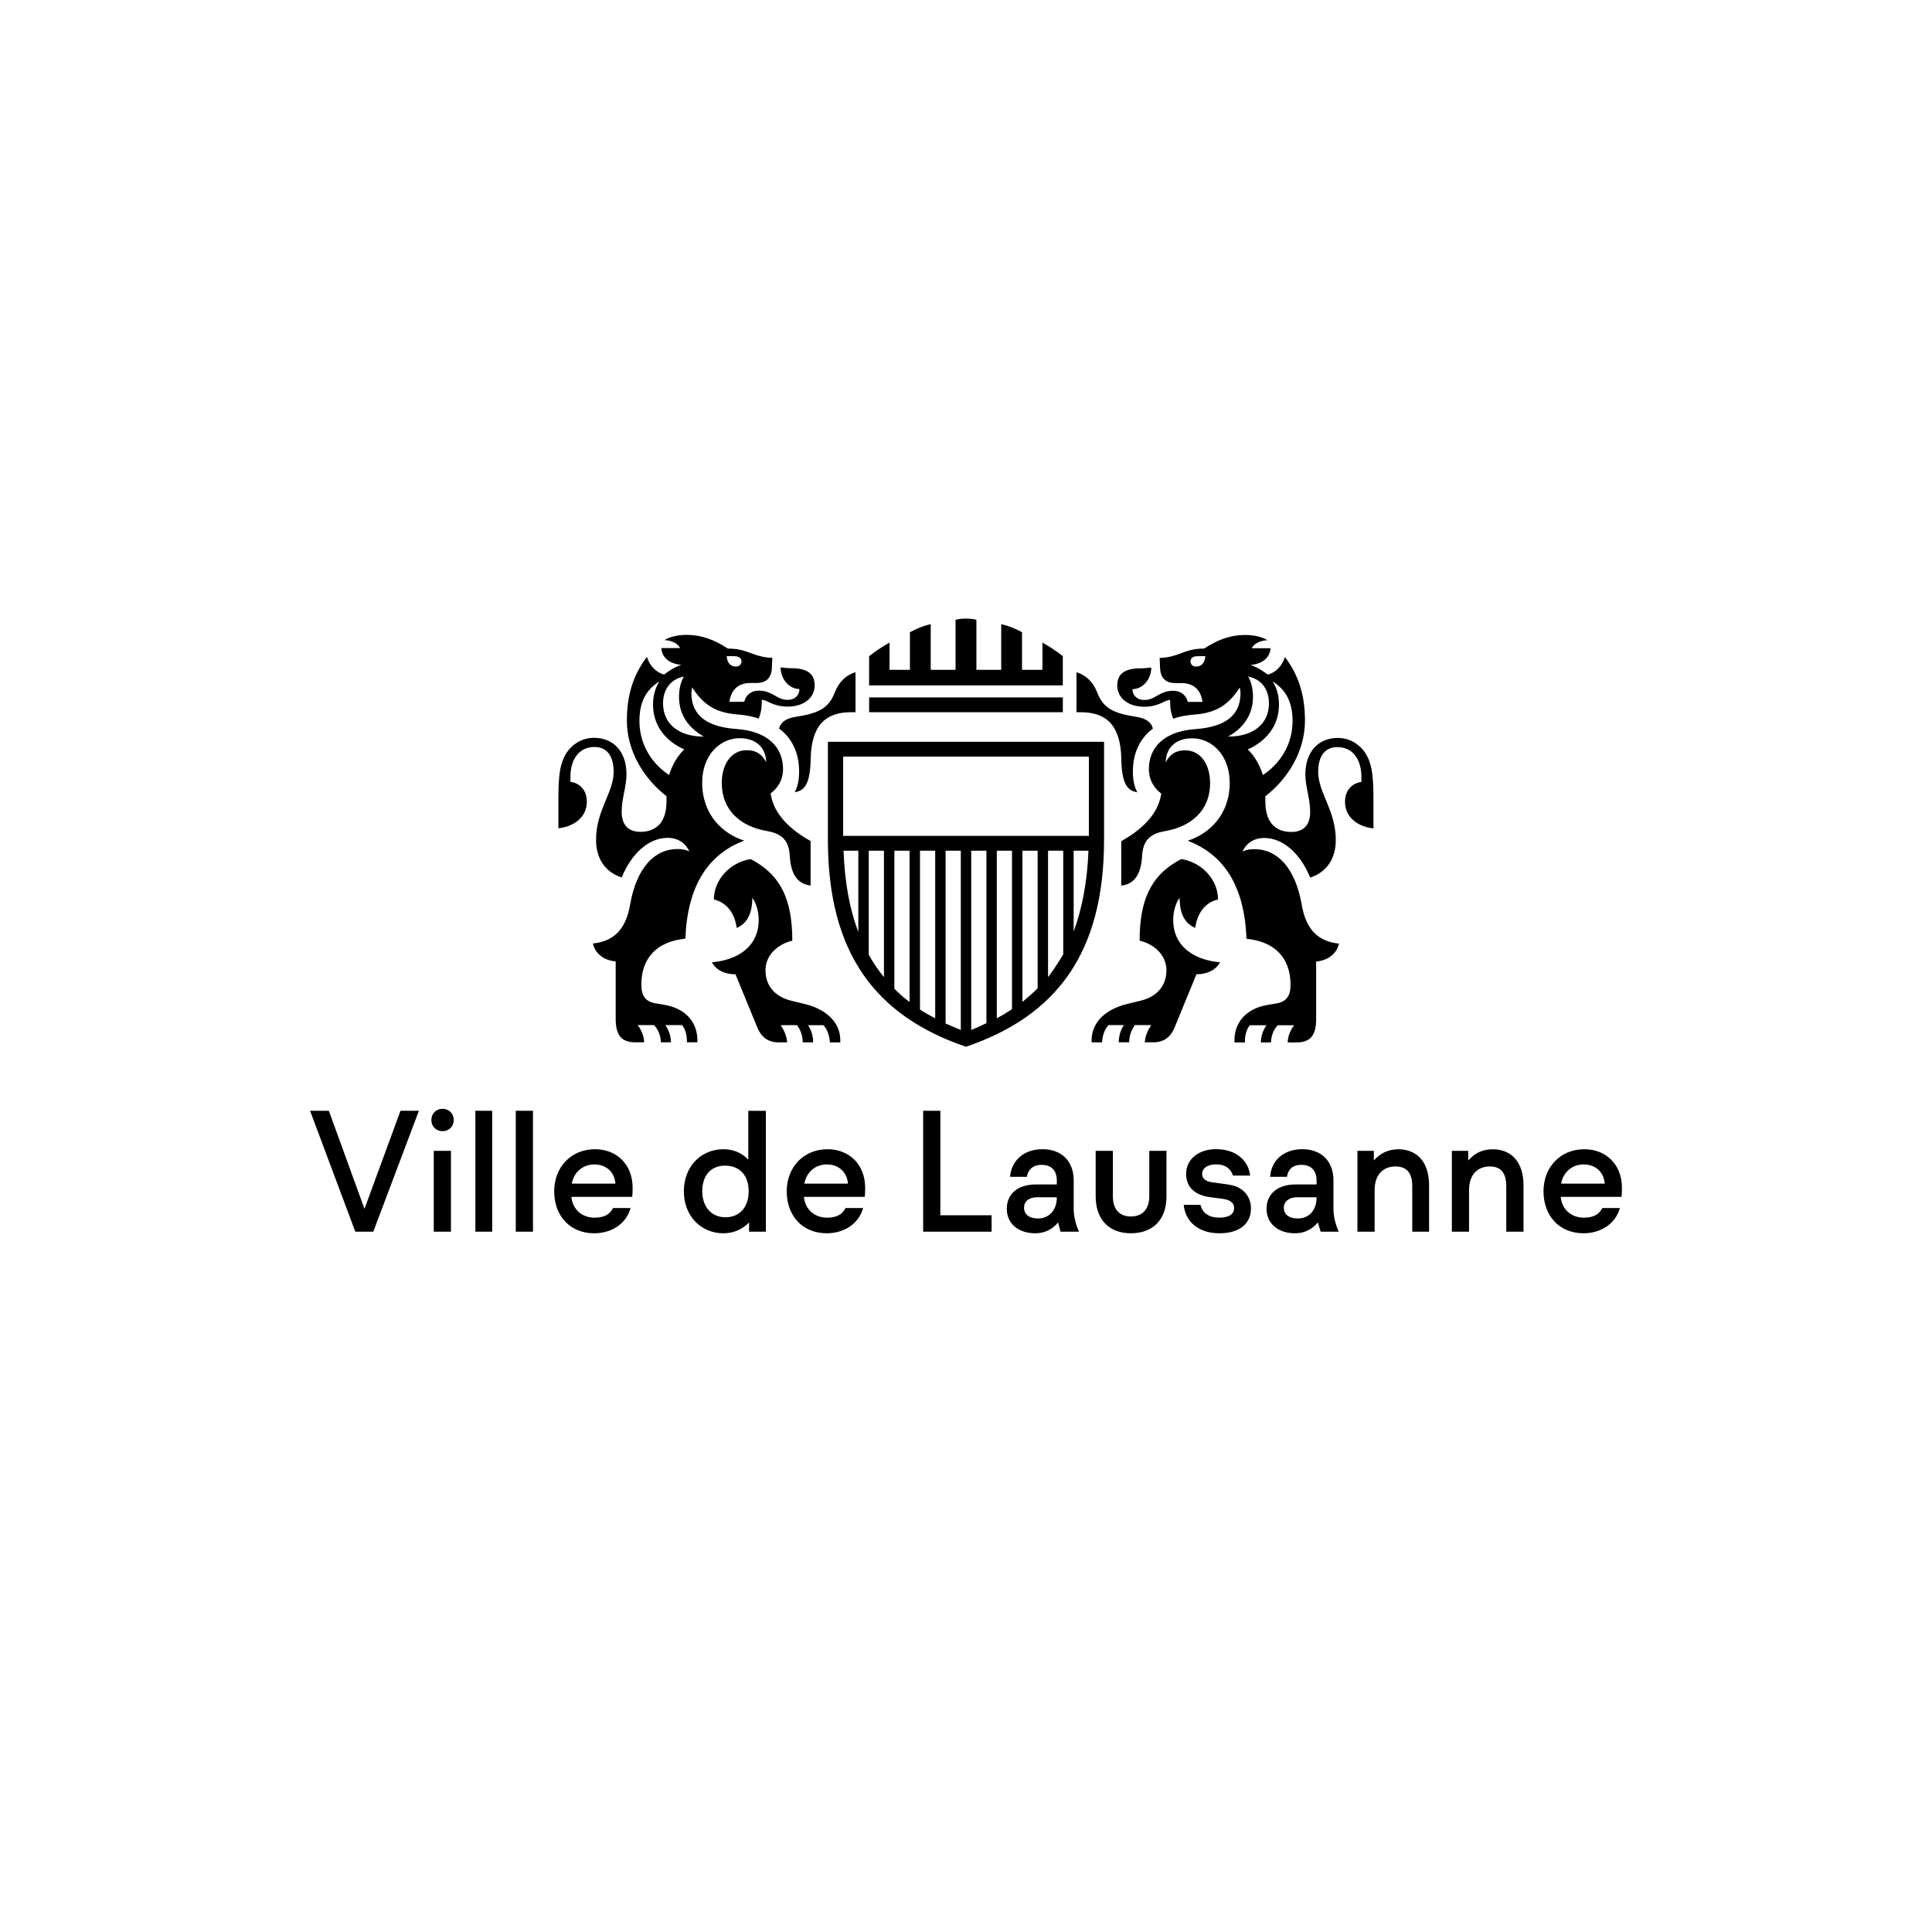 <?xml version="1.0" encoding="utf-8"?>
<!-- Generator: Adobe Illustrator 27.1.1, SVG Export Plug-In . SVG Version: 6.00 Build 0)  -->
<svg version="1.1" id="Calque_1" xmlns="http://www.w3.org/2000/svg" xmlns:xlink="http://www.w3.org/1999/xlink" x="0px" y="0px"
	 viewBox="0 0 481.89 481.89" style="enable-background:new 0 0 481.89 481.89;" xml:space="preserve">
<g>
	<path d="M93.11,307.21h-4.49l-11.28-30.15h4.69l8.88,24.46l8.98-24.46h4.59L93.11,307.21z M110.38,282.15
		c-1.6,0-2.79-1.2-2.79-2.79c0-1.6,1.2-2.8,2.79-2.8c1.6,0,2.8,1.2,2.8,2.8C113.18,280.95,111.98,282.15,110.38,282.15
		 M112.48,307.21h-4.29v-20.16h4.29V307.21z M122.76,307.21h-4.19v-30.15h4.19V307.21z M132.94,307.21h-4.29v-30.15h4.29V307.21z
		 M148.21,307.61c-5.99,0-9.98-4.29-9.98-10.48c0-5.99,4.19-10.48,10.18-10.48c5.49,0,9.38,3.89,9.38,9.58c0,0.5,0,1.4-0.1,2.3
		h-15.17c0.3,3.19,2.7,5.19,5.79,5.19c2.6,0,3.89-1,4.59-2.4h4.39C156.2,305.21,152.6,307.61,148.21,307.61 M181.55,161.77
		c2.7,0,4.29,0.6,5.89,1.2c1.8,0.7,3.59,1.1,5.19,1.1l-0.1,2.5c-0.1,2.69-1.6,3.79-3.89,3.79h-1.5c-2.89,0-4.79,1.6-5.19,4.69h3.69
		c0.3-1.6,1.7-2.79,3.59-2.79c1.8,0,2.89,0.6,3.99,1.2c1,0.6,1.9,1.1,3.29,1.1c1.7,0,2.89-1.1,2.89-2.7c-2.49,0-4.69-2.4-4.69-5.39
		c0.9,0.1,1.8,0.2,2.7,0.2c4.09,0,5.79,1.5,5.79,4.29c0,3.09-2.7,5.29-6.79,5.29c-1.9,0-3.29-0.5-4.39-1c-0.8-0.4-1.5-0.7-2-0.7
		c0,2-0.2,3.29-0.8,4.69c-1.6-0.6-3.29-0.9-5.89-1.1c-5.09-0.5-8.08-2.6-10.68-6.69c-0.1,0.5-0.2,1-0.2,1.4
		c0,5.89,4.29,8.49,11.28,8.98c8.28,0.6,11.58,4.99,11.58,9.98c0,2.99-1.6,4.99-3.1,6.09c0.6,4.09,3.39,8.18,9.98,11.88v11.08
		c-2.89-0.3-4.89-2.3-5.19-7.29c-0.2-3.59-1.6-5.59-5.69-6.29c-6.49-1.1-11.28-5.09-11.28-11.98c0-4.99,2.6-8.18,6.19-8.18
		c2.3,0,3.79,0.9,4.89,2.99c-0.1-3.99-2.9-5.99-6.59-5.99c-4.99,0-9.38,4.29-9.38,11.08c0,8.09,5.19,12.78,10.48,14.47
		c-9.18,3.49-14.17,11.48-14.67,24.46c-7.09,0.7-10.98,4.79-10.98,11.48c0,2.79,1,4.29,3.79,4.69l1.8,0.3
		c6.09,1,8.38,4.99,8.38,8.78v0.6h-2.6c0-2.2-0.5-3.29-1.2-4.29h-4.19c0.7,1,1.4,2.5,1.4,4.29h-2.5c-0.1-1.7-0.6-3.1-1.7-4.29h-4.09
		c1,1.3,1.6,2.9,1.6,4.29h-2.2c-3.29,0-4.89-1.6-4.89-5.79v-14.37c-2.79-0.3-5.09-1.8-5.69-4.49c4.89-0.5,8.19-3.19,9.28-9.68
		c1.6-9.18,6.09-13.88,11.78-13.88c1,0,2,0.1,2.99,0.6c-0.8-1.9-2.69-3.39-5.39-3.39c-4.79,0-9.08,3.99-11.48,9.88
		c-3.79-1.2-6.39-4.39-6.39-9.38c0-7.39,4.39-11.78,4.39-16.97c0-3.99-1.7-6.19-4.79-6.19c-3.79,0-5.99,2.99-5.99,7.49v1.2
		c2.2,0.3,4.09,1.9,4.09,4.99c0,3.89-3.29,6.19-7.09,6.59v-7.49c0-5.99,0.5-7.79,1.1-9.48c1.2-3.19,4.09-5.59,7.79-5.59
		c4.89,0,8.09,3.49,8.09,9.08c0,3.2-1.2,5.99-1.2,9.38c0,3.49,1.9,4.99,4.69,4.99c3.49,0,6.49-1.9,6.49-7.59v-1.3
		c-5.89-4.59-9.88-11.48-9.88-18.87c0-6.39,1.6-11.38,4.99-15.87c0.7,2.2,2.3,3.89,4.29,4.39c1.2-0.9,2.5-1.8,4.29-2.4
		c-2.99-0.3-4.79-1.8-4.99-4.19h4.69c-0.5-1.1-2-1.9-3.89-2c1.1-0.7,2.99-1.3,5.59-1.3C175.06,158.38,178.16,159.57,181.55,161.77
		 M153.5,295.23c-0.2-2.79-2.2-4.79-5.29-4.79c-2.89,0-5.09,2-5.59,4.79H153.5z M166.88,193.31c0.8-2.5,2.1-4.79,3.79-6.39
		c-4.49-2-7.79-5.79-7.79-11.18c0-2.1,0.5-4.09,1.6-5.79c-3.2,2-4.99,4.99-4.99,9.88C159.49,184.33,161.39,189.62,166.88,193.31
		 M165.38,175.44c0,5.09,3.89,8.29,10.18,8.29c-3.89-2.2-6.19-5.49-6.19-9.88c0-2,0.4-3.69,1.2-5.09
		C167.78,169.26,165.38,171.45,165.38,175.44 M180.45,307.61c-5.69,0-9.88-4.39-9.88-10.48c0-6.09,4.19-10.48,9.88-10.48
		c2.6,0,4.69,1,6.19,2.6v-12.18h4.39v30.15h-4.19v-2.3C185.15,306.61,183.05,307.61,180.45,307.61 M180.85,290.74
		c-3.49,0-5.69,2.4-5.69,6.39c0,3.89,2.3,6.49,5.79,6.49c3.59,0,5.79-2.6,5.79-6.49C186.74,293.13,184.45,290.74,180.85,290.74
		 M201.52,255.7c0.7,0.9,1.3,2.5,1.3,4.29h-2.6c0-1.8-0.6-3.1-1.4-4.29h-4.09c0.8,1.2,1.5,2.7,1.6,4.29h-2.1
		c-2.7,0-4.29-1.3-5.29-3.59l-5.49-13.38c-2.6,0-4.79-1-5.89-2.99c6.69-0.6,11.68-4.09,11.68-10.58c0-1.8-0.5-4.09-1.6-5.49
		c0,4.39-1.6,6.49-3.89,7.49c-0.5-3.79-2.6-6.39-5.69-7.09c0-4.89,3.99-9.28,9.18-10.08c7.69,3.99,10.38,10.38,10.38,20.36
		c-3.2,0.7-6.69,3.29-6.69,7.39c0,3.39,1.9,6.49,6.49,7.59l3.29,0.8c6.49,1.6,8.88,5.49,8.88,8.98v0.6h-2.6
		c-0.1-1.7-0.6-3.2-1.6-4.29H201.52z M183.55,166.26c0.9,0,1.4-0.6,1.4-1.3c0-0.7-0.5-1.3-1.9-1.3h-1.8
		C181.35,165.36,182.25,166.26,183.55,166.26 M198.22,178.84c5.99-0.9,8.49-2.2,9.98-6.09c1.1-2.79,2.89-4.39,5.19-5.09v9.98h-1.1
		c-6.39,0-9.88,3.29-10.08,11.48c-0.1,6.19-1.4,8.09-3.99,8.48c0.7-1.3,1.1-2.9,1.1-5.19c0-4.89-2-8.49-4.99-10.68
		C194.63,180.34,195.83,179.24,198.22,178.84 M206.21,307.61c-5.99,0-9.98-4.29-9.98-10.48c0-5.99,4.19-10.48,10.18-10.48
		c5.49,0,9.38,3.89,9.38,9.58c0,0.5,0,1.4-0.1,2.3h-15.17c0.3,3.19,2.7,5.19,5.79,5.19c2.6,0,3.89-1,4.59-2.4h4.39
		C214.19,305.21,210.6,307.61,206.21,307.61 M211.5,295.23c-0.2-2.79-2.2-4.79-5.29-4.79c-2.9,0-5.09,2-5.59,4.79H211.5z
		 M275.38,209.48c0,28.25-11.88,43.92-34.44,51.61c-22.56-7.69-34.44-23.36-34.44-51.61v-24.46h68.88V209.48z M271.59,188.72H210.3
		v19.76h61.29V188.72z M214.09,232.44v-20.26h-3.69C210.7,220.06,211.9,226.75,214.09,232.44 M220.48,243.72v-31.54h-3.79v25.95
		C217.79,240.13,219.08,242.02,220.48,243.72 M265.1,163.67c-1.5-1.2-3.29-2.4-5.09-3.39v6.79h-5.09v-9.38c-1.5-0.8-3.29-1.6-5.19-2
		v11.38h-6.19v-12.48c-0.7-0.2-1.7-0.3-2.6-0.3c-0.9,0-1.9,0.1-2.6,0.3v12.48h-6.19v-11.38c-1.9,0.4-3.69,1.2-5.19,2v9.38h-5.09
		v-6.79c-1.8,1-3.59,2.2-5.09,3.39v7.29h48.31V163.67z M265.1,173.95h-48.31v3.69h48.31V173.95z M226.87,249.91v-37.73h-3.79v34.44
		C224.28,247.81,225.47,248.91,226.87,249.91 M233.26,254v-41.82h-3.79v39.63C230.66,252.61,231.96,253.3,233.26,254 M247.33,307.21
		h-17.07v-30.15h4.29v26.05h12.78V307.21z M239.65,256.9v-44.72h-3.79v43.12L239.65,256.9z M246.04,255.2v-43.02h-3.79v44.72
		C243.54,256.4,244.74,255.8,246.04,255.2 M252.42,251.71v-39.53h-3.79V254C249.93,253.3,251.23,252.51,252.42,251.71
		 M258.21,307.61c-4.29,0-7.09-2.49-7.09-6.09c0-3.79,2.79-6.09,7.29-6.09h5.19v-1c0-2.5-1.4-3.89-3.79-3.89
		c-2.3,0-3.39,1.3-3.69,2.99h-4.19c0.3-3.99,3.4-6.89,8.09-6.89c4.79,0,7.79,2.99,7.79,7.79v7.19c0,1.9,0.6,3.99,1.3,5.59h-4.59
		l-0.6-2.3C262.41,306.71,260.51,307.61,258.21,307.61 M258.81,246.52v-34.34h-3.79v37.73
		C256.32,248.81,257.61,247.71,258.81,246.52 M258.71,298.62c-2.1,0-3.29,1.1-3.29,2.6c0,1.6,1.2,2.7,3.49,2.7
		c2.69,0,4.69-2,4.69-5.29H258.71z M265.2,238.03v-25.85h-3.79v31.54C262.81,241.92,264,240.03,265.2,238.03 M271.49,212.18h-3.69
		v20.16C269.89,226.65,271.19,219.96,271.49,212.18 M283.67,178.84c2.4,0.4,3.59,1.5,3.89,2.9c-2.99,2.2-4.99,5.79-4.99,10.68
		c0,2.29,0.4,3.89,1.1,5.19c-2.6-0.4-3.89-2.29-3.99-8.48c-0.2-8.18-3.69-11.48-10.08-11.48h-1.1v-9.98c2.3,0.7,4.09,2.3,5.19,5.09
		C275.18,176.64,277.68,177.94,283.67,178.84 M276.48,255.7c-1,1.1-1.5,2.6-1.6,4.29h-2.6v-0.6c0-3.49,2.4-7.39,8.88-8.98l3.29-0.8
		c4.59-1.1,6.49-4.19,6.49-7.59c0-4.09-3.49-6.69-6.69-7.39c0-9.98,2.7-16.37,10.38-20.36c5.19,0.8,9.18,5.19,9.18,10.08
		c-3.1,0.7-5.19,3.29-5.69,7.09c-2.3-1-3.89-3.09-3.89-7.49c-1.1,1.4-1.6,3.69-1.6,5.49c0,6.49,4.99,9.98,11.68,10.58
		c-1.1,2-3.29,2.99-5.89,2.99l-5.49,13.38c-1,2.3-2.6,3.59-5.29,3.59h-2.1c0.1-1.6,0.8-3.1,1.6-4.29h-4.09
		c-0.8,1.2-1.4,2.5-1.4,4.29h-2.6c0-1.8,0.6-3.39,1.3-4.29H276.48z M282.07,307.61c-5.49,0-8.78-3.49-8.78-9.18v-11.38h4.29v11.38
		c0,2.8,1.3,4.99,4.49,4.99s4.59-2.2,4.59-4.99v-11.38h4.29v11.38C290.95,304.11,287.66,307.61,282.07,307.61 M300.34,161.77
		c3.39-2.2,6.49-3.39,10.18-3.39c2.6,0,4.49,0.6,5.59,1.3c-1.9,0.1-3.4,0.9-3.89,2h4.69c-0.2,2.4-2,3.89-4.99,4.19
		c1.8,0.6,3.09,1.5,4.29,2.4c2-0.5,3.59-2.2,4.29-4.39c3.39,4.49,4.99,9.48,4.99,15.87c0,7.39-3.99,14.27-9.88,18.87v1.3
		c0,5.69,2.99,7.59,6.49,7.59c2.8,0,4.69-1.5,4.69-4.99c0-3.39-1.2-6.19-1.2-9.38c0-5.59,3.2-9.08,8.09-9.08
		c3.69,0,6.59,2.4,7.79,5.59c0.6,1.7,1.1,3.49,1.1,9.48v7.49c-3.79-0.4-7.09-2.69-7.09-6.59c0-3.09,1.9-4.69,4.09-4.99v-1.2
		c0-4.49-2.2-7.49-5.99-7.49c-3.09,0-4.79,2.2-4.79,6.19c0,5.19,4.39,9.58,4.39,16.97c0,4.99-2.6,8.18-6.39,9.38
		c-2.39-5.89-6.69-9.88-11.48-9.88c-2.7,0-4.59,1.5-5.39,3.39c1-0.5,2-0.6,2.99-0.6c5.69,0,10.18,4.69,11.78,13.88
		c1.1,6.49,4.39,9.18,9.28,9.68c-0.6,2.69-2.9,4.19-5.69,4.49v14.37c0,4.19-1.6,5.79-4.89,5.79h-2.2c0-1.4,0.6-2.99,1.6-4.29h-4.09
		c-1.1,1.2-1.6,2.6-1.7,4.29h-2.5c0-1.8,0.7-3.29,1.4-4.29h-4.19c-0.7,1-1.2,2.1-1.2,4.29h-2.6v-0.6c0-3.79,2.3-7.79,8.39-8.78
		l1.8-0.3c2.79-0.4,3.79-1.9,3.79-4.69c0-6.69-3.89-10.78-10.98-11.48c-0.5-12.98-5.49-20.96-14.67-24.46
		c5.29-1.7,10.48-6.39,10.48-14.47c0-6.79-4.39-11.08-9.38-11.08c-3.69,0-6.49,2-6.59,5.99c1.1-2.1,2.6-2.99,4.89-2.99
		c3.59,0,6.19,3.19,6.19,8.18c0,6.89-4.79,10.88-11.28,11.98c-4.09,0.7-5.49,2.69-5.69,6.29c-0.3,4.99-2.3,6.99-5.19,7.29v-11.08
		c6.59-3.69,9.38-7.79,9.98-11.88c-1.5-1.1-3.09-3.09-3.09-6.09c0-4.99,3.29-9.38,11.58-9.98c6.99-0.5,11.28-3.1,11.28-8.98
		c0-0.4-0.1-0.9-0.2-1.4c-2.6,4.09-5.59,6.19-10.68,6.69c-2.6,0.2-4.29,0.5-5.89,1.1c-0.6-1.4-0.8-2.7-0.8-4.69
		c-0.5,0-1.2,0.3-2,0.7c-1.1,0.5-2.5,1-4.39,1c-4.09,0-6.79-2.2-6.79-5.29c0-2.79,1.7-4.29,5.79-4.29c0.9,0,1.8-0.1,2.7-0.2
		c0,3-2.2,5.39-4.69,5.39c0,1.6,1.2,2.7,2.9,2.7c1.4,0,2.3-0.5,3.29-1.1c1.1-0.6,2.2-1.2,3.99-1.2c1.9,0,3.29,1.2,3.59,2.79h3.69
		c-0.4-3.09-2.3-4.69-5.19-4.69h-1.5c-2.3,0-3.79-1.1-3.89-3.79l-0.1-2.5c1.6,0,3.39-0.4,5.19-1.1
		C296.05,162.37,297.64,161.77,300.34,161.77 M304.13,307.61c-5.19,0-8.48-2.89-8.88-7.09h4.19c0.5,2.1,2.1,3.19,4.79,3.19
		c2.3,0,3.59-0.9,3.59-2.4c0-1.1-0.7-2-2.89-2.3l-3.09-0.4c-3.79-0.5-5.99-2.5-5.99-5.79c0-3.69,3.1-6.19,7.49-6.19
		c4.89,0,8.08,2.79,8.48,6.59h-4.29c-0.5-1.6-1.8-2.8-4.19-2.8c-2.2,0-3.49,1-3.49,2.4c0,1,0.7,1.9,2.69,2.1l2.9,0.4
		c1.4,0.2,2.6,0.4,3.49,0.9c1.9,1,3.09,2.8,3.09,5.19C312.02,305.11,309.32,307.61,304.13,307.61 M298.34,166.26
		c1.3,0,2.2-0.9,2.3-2.6h-1.8c-1.4,0-1.9,0.6-1.9,1.3C296.94,165.66,297.44,166.26,298.34,166.26 M316.51,175.44
		c0-3.99-2.4-6.19-5.19-6.69c0.8,1.4,1.2,3.1,1.2,5.09c0,4.39-2.3,7.69-6.19,9.88C312.62,183.73,316.51,180.54,316.51,175.44
		 M315.01,193.31c5.49-3.69,7.39-8.98,7.39-13.48c0-4.89-1.8-7.88-4.99-9.88c1.1,1.7,1.6,3.69,1.6,5.79c0,5.39-3.29,9.18-7.79,11.18
		C312.91,188.52,314.21,190.82,315.01,193.31 M323,307.61c-4.29,0-7.09-2.49-7.09-6.09c0-3.79,2.8-6.09,7.29-6.09h5.19v-1
		c0-2.5-1.4-3.89-3.79-3.89c-2.29,0-3.39,1.3-3.59,2.99h-4.19c0.2-3.99,3.29-6.89,7.99-6.89c4.79,0,7.79,2.99,7.79,7.79v7.19
		c0,1.9,0.6,3.99,1.3,5.59h-4.49l-0.7-2.3C327.19,306.71,325.29,307.61,323,307.61 M323.6,298.62c-2.1,0-3.39,1.1-3.39,2.6
		c0,1.6,1.2,2.7,3.49,2.7c2.79,0,4.69-2,4.69-5.29H323.6z M356.44,307.21h-4.19v-11.38c0-3.29-1.4-4.89-4.19-4.89
		c-3.19,0-5.19,2.2-5.19,5.89v10.38h-4.29v-20.16h4.09v2.4c1.5-1.7,3.49-2.79,6.09-2.79c4.79,0,7.69,3.29,7.69,8.98V307.21z
		 M379.99,307.21h-4.29v-11.38c0-3.29-1.4-4.89-4.09-4.89c-3.2,0-5.19,2.2-5.19,5.89v10.38h-4.29v-20.16h4.09v2.4
		c1.5-1.7,3.39-2.79,6.09-2.79c4.79,0,7.69,3.29,7.69,8.98V307.21z M394.97,307.61c-5.99,0-9.98-4.29-9.98-10.48
		c0-5.99,4.19-10.48,10.18-10.48c5.49,0,9.38,3.89,9.38,9.58c0,0.5,0,1.4-0.1,2.3h-15.17c0.3,3.19,2.69,5.19,5.79,5.19
		c2.6,0,3.89-1,4.59-2.4h4.39C402.95,305.21,399.36,307.61,394.97,307.61 M400.26,295.23c-0.2-2.79-2.2-4.79-5.29-4.79
		c-2.9,0-5.09,2-5.59,4.79H400.26z"/>
</g>
</svg>
